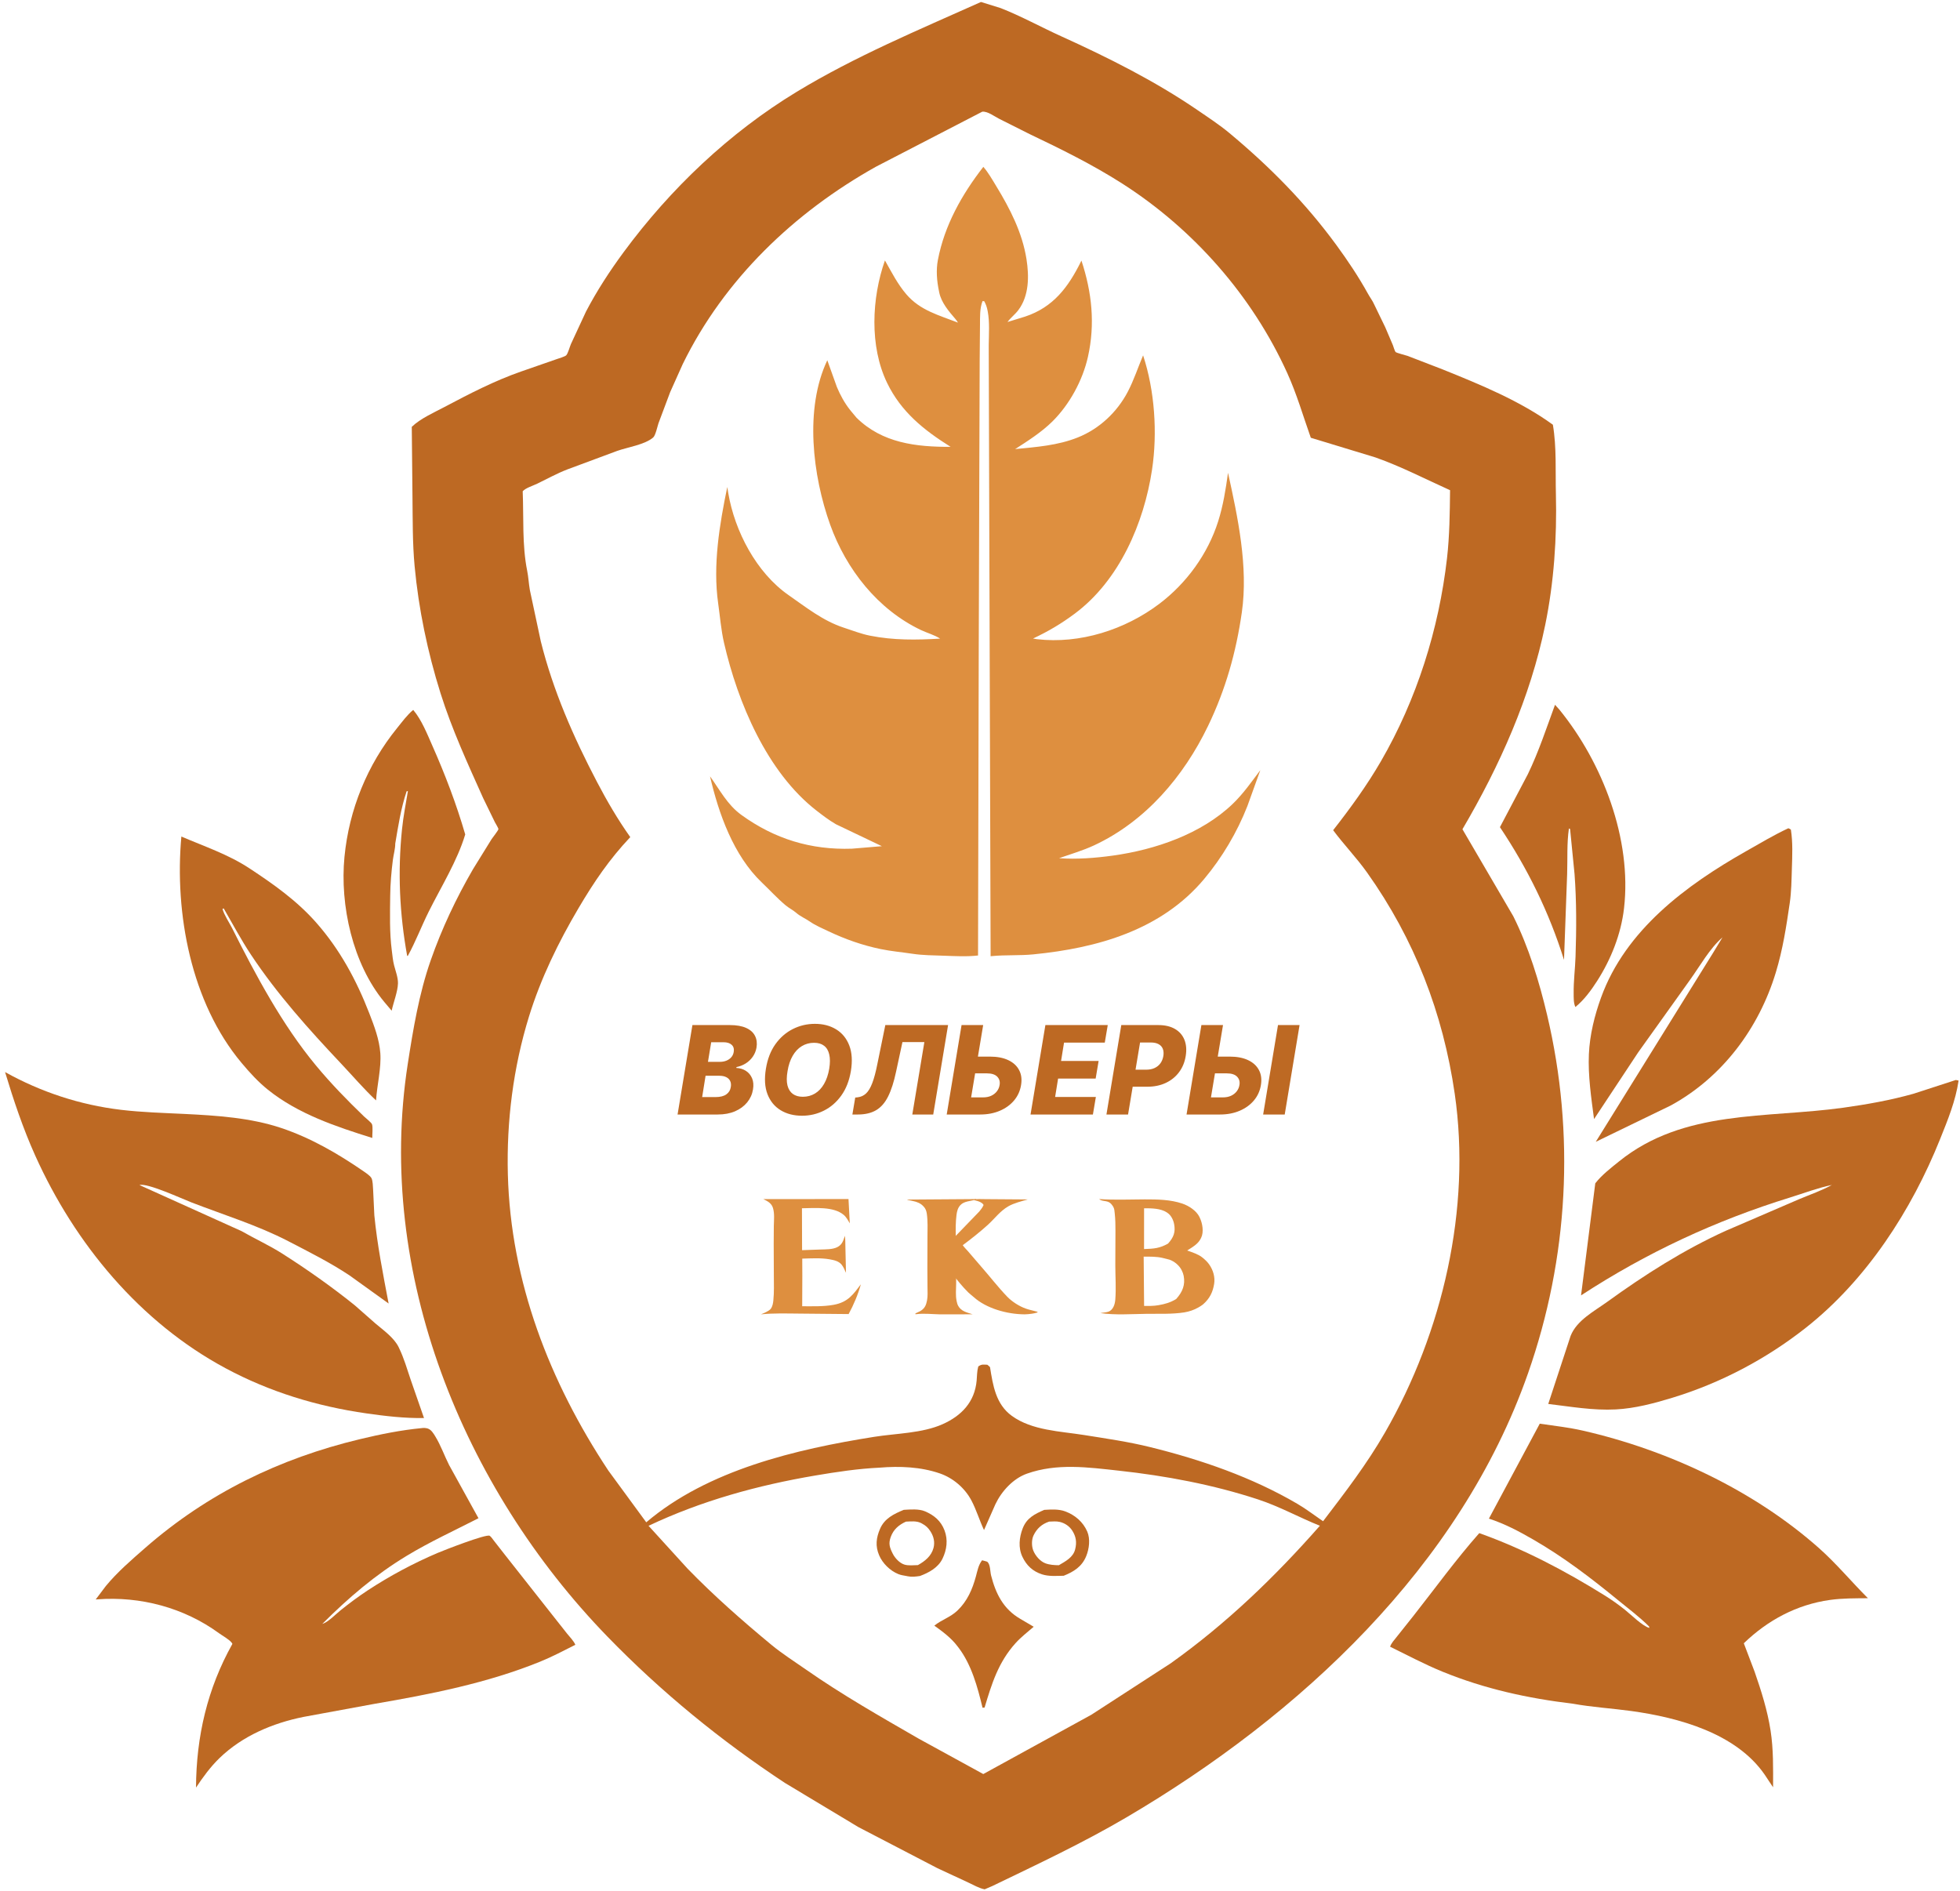 <?xml version="1.0" encoding="UTF-8"?> <svg xmlns="http://www.w3.org/2000/svg" width="255" height="246" viewBox="0 0 255 246" fill="none"><path d="M202.309 91.696L202.87 92.314C208.508 99.234 212.331 109.183 211.288 118.181C210.9 121.529 209.603 124.79 207.798 127.616C207.029 128.818 206.077 130.119 204.96 131.014C204.713 130.492 204.744 129.821 204.737 129.252C204.715 127.634 204.926 126.078 204.98 124.472C205.1 120.919 205.117 117.255 204.851 113.71L204.27 107.85L204.12 107.788C203.837 109.686 203.951 111.787 203.888 113.715L203.481 124.882C201.532 118.666 198.759 113.025 195.145 107.615L198.782 100.714C200.188 97.8 201.196 94.727 202.309 91.696Z" fill="#BD6923"></path><path d="M53.761 92.363C54.849 93.644 55.574 95.488 56.248 97.011C57.916 100.777 59.375 104.604 60.527 108.562C59.488 112.023 57.383 115.385 55.772 118.618C54.829 120.512 54.077 122.51 53.056 124.366L52.974 124.361C51.98 118.879 51.732 113.442 52.302 107.885C52.475 106.201 52.794 104.589 53.07 102.925L52.903 102.949C52.164 105.156 51.809 107.46 51.423 109.75C51.427 110.436 51.196 111.212 51.109 111.9C50.917 113.431 50.784 114.965 50.766 116.508C50.738 118.848 50.67 121.322 50.972 123.649C51.055 124.286 51.112 124.973 51.273 125.593C51.458 126.304 51.796 127.2 51.777 127.938C51.749 129.004 51.184 130.429 50.956 131.496L49.996 130.358C45.883 125.402 44.204 117.776 44.817 111.47C45.413 105.336 47.783 99.493 51.677 94.707C52.331 93.903 52.957 93.025 53.761 92.363Z" fill="#BD6923"></path><path d="M23.596 108.836C26.581 110.119 29.679 111.151 32.42 112.952C35.578 115.027 38.616 117.173 41.137 120.031C44.212 123.518 46.371 127.512 48.043 131.827C48.689 133.492 49.345 135.209 49.48 137.005C49.625 138.94 49.049 141.204 48.924 143.166C47.347 141.69 45.888 139.98 44.403 138.406C40.18 133.93 36.052 129.335 32.643 124.196C31.366 122.269 30.265 120.189 29.105 118.189L28.946 118.253C29.176 119.061 29.793 119.972 30.184 120.73C33.253 126.84 36.712 133.321 41.092 138.605C43.066 140.987 45.134 143.109 47.358 145.253C47.553 145.44 48.318 146.046 48.398 146.264C48.537 146.643 48.425 147.608 48.434 148.051C43.708 146.572 38.778 144.925 34.862 141.78C33.57 140.741 32.491 139.554 31.429 138.287C24.849 130.436 22.692 118.818 23.596 108.836Z" fill="#BD6923"></path><path d="M232.658 107.762C232.783 107.787 232.885 107.865 232.995 107.929C233.262 109.579 233.179 111.339 233.126 113.005C233.079 114.487 233.066 116.009 232.851 117.477C232.396 120.583 231.956 123.481 231.041 126.507C228.843 133.773 224.091 140.152 217.371 143.824L207.612 148.554L222.9 123.929L224.096 121.955C222.438 123.39 221.164 125.691 219.879 127.477L213.14 136.903L207.389 145.595C207.023 142.833 206.593 139.93 206.718 137.146C206.831 134.63 207.453 132.116 208.31 129.759C211.495 120.998 219.341 115.178 227.15 110.755C228.975 109.721 230.756 108.653 232.658 107.762Z" fill="#BD6923"></path><path d="M0.66 139.481C5.349 142.088 10.414 143.754 15.753 144.392C18.477 144.717 21.266 144.792 24.006 144.927C28.199 145.133 32.62 145.417 36.629 146.768C40.441 148.054 43.896 150.054 47.202 152.32C47.509 152.531 48.191 152.977 48.34 153.3C48.501 153.648 48.516 154.347 48.541 154.733L48.702 158.113C49.077 161.958 49.84 165.791 50.56 169.591L45.477 165.936C42.912 164.233 40.236 162.898 37.514 161.485C33.516 159.41 29.066 158.048 24.872 156.422C23.644 155.945 19.142 153.868 18.148 154.178L31.415 160.165C33.175 161.176 35.04 162.023 36.754 163.115C39.984 165.173 43.151 167.406 46.13 169.8L48.871 172.21C49.895 173.078 51.268 174.041 51.868 175.275L51.938 175.425C52.559 176.716 52.962 178.107 53.417 179.464L55.164 184.491C52.644 184.531 50.148 184.239 47.656 183.883C41.245 182.967 35.092 181.093 29.373 178.025C18.194 172.029 9.743 161.813 4.579 150.337C3.004 146.838 1.767 143.152 0.66 139.481Z" fill="#BD6923"></path><path d="M254.458 140.509L254.818 140.585C254.422 143.252 253.41 145.706 252.414 148.191C248.695 157.469 242.842 166.525 234.922 172.762C229.769 176.82 223.836 179.946 217.561 181.857C215.185 182.58 212.715 183.239 210.223 183.37C207.28 183.525 204.343 183.005 201.43 182.656L204.339 173.805C205.142 171.768 207.404 170.604 209.1 169.376C213.968 165.853 219.059 162.61 224.544 160.121L234.098 156.005C235.496 155.419 237.009 154.898 238.33 154.166C236.485 154.55 234.725 155.229 232.93 155.784C223.187 158.799 214.242 162.96 205.698 168.532L207.548 153.955C208.385 152.874 209.583 151.955 210.647 151.096C219.059 144.304 229.8 145.517 239.837 144.113C242.867 143.69 245.979 143.137 248.923 142.306L254.458 140.509Z" fill="#BD6923"></path><path d="M54.899 185.797C55.121 185.76 55.416 185.783 55.632 185.849C56.105 185.995 56.387 186.479 56.632 186.878C57.349 188.045 57.804 189.367 58.421 190.589L62.251 197.526C59.12 199.129 55.925 200.593 52.911 202.417C48.817 204.894 45.295 207.908 41.927 211.28C42.707 211.042 43.654 210.029 44.312 209.502C45.45 208.589 46.657 207.687 47.878 206.887C50.742 205.011 53.777 203.389 56.926 202.045C57.732 201.701 63.268 199.54 63.709 199.809C63.896 199.923 64.132 200.298 64.275 200.472L65.709 202.306L71.888 210.146L73.769 212.528C74.125 212.97 74.632 213.47 74.854 213.991C73.355 214.752 71.828 215.554 70.27 216.187C63.414 218.972 56.033 220.42 48.766 221.667L39.502 223.372C35.488 224.179 31.544 225.841 28.565 228.724C27.373 229.877 26.416 231.196 25.501 232.569C25.536 225.928 26.975 219.693 30.237 213.872L30.139 213.71C29.735 213.231 28.989 212.848 28.472 212.471C23.941 209.165 18.265 207.659 12.675 208.079L12.45 208.097L13.759 206.36C15.254 204.541 17.108 202.945 18.874 201.4C26.995 194.295 36.367 189.749 46.824 187.24C49.505 186.597 52.15 186.059 54.899 185.797Z" fill="#BD6923"></path><path d="M200.327 185.224C202.198 185.5 204.085 185.707 205.933 186.129C216.967 188.649 228.143 193.868 236.647 201.409C238.943 203.445 240.859 205.777 243.02 207.931C241.364 207.947 239.719 207.926 238.075 208.157C233.762 208.762 229.978 210.792 226.873 213.794L228.275 217.483C229.147 219.99 229.946 222.519 230.355 225.149C230.736 227.6 230.689 230.058 230.68 232.53L229.597 230.898C225.879 225.487 218.372 223.456 212.228 222.607C209.718 222.261 207.122 222.11 204.637 221.657C198.781 220.96 193.157 219.728 187.683 217.494C185.357 216.545 183.113 215.346 180.857 214.244C180.981 213.807 181.412 213.347 181.697 212.984L183.855 210.273C186.688 206.676 189.427 202.89 192.456 199.464C198.254 201.532 203.573 204.339 208.79 207.581C209.703 208.149 210.571 208.772 211.412 209.441C212.172 210.046 213.722 211.586 214.585 211.795L214.545 211.604C213.296 210.357 211.84 209.272 210.474 208.153C206.971 205.283 203.404 202.562 199.473 200.297C197.597 199.215 195.775 198.249 193.71 197.577L200.327 185.224Z" fill="#BD6923"></path><path d="M127.627 0.257L130.199 1.057C132.875 2.108 135.447 3.532 138.065 4.719C144.168 7.487 150.268 10.539 155.806 14.329C157.192 15.276 158.661 16.24 159.95 17.313C165.186 21.676 169.816 26.349 173.855 31.866C175.348 33.906 176.753 36.007 177.976 38.218C178.245 38.704 178.58 39.133 178.803 39.646L180.22 42.572L181.214 44.9C181.291 45.088 181.45 45.671 181.576 45.802C181.692 45.922 182.892 46.219 183.132 46.303L187.702 48.066C192.569 50.028 197.773 52.157 202.033 55.257C202.53 58.203 202.352 61.316 202.426 64.295C202.566 69.95 202.176 75.765 201.033 81.321C199.096 90.734 195.117 99.634 190.267 107.887L196.89 119.219C198.886 123.228 200.256 127.704 201.284 132.054C204.946 147.549 204.062 163.664 198.795 178.682C189.978 203.822 169.055 223.207 146.59 236.423C140.948 239.742 134.976 242.544 129.084 245.386L128.107 245.805C127.378 245.668 126.67 245.242 125.995 244.932L121.935 243.042L111.688 237.714L102.148 231.98C93.78 226.474 85.985 220.098 79.01 212.906C60.219 193.53 48.846 165.569 53.046 138.45C53.75 133.912 54.51 129.308 56.031 124.955C57.476 120.817 59.343 116.87 61.541 113.08L63.962 109.167C64.093 108.968 64.838 108.034 64.845 107.869C64.85 107.744 64.456 107.107 64.385 106.966L62.865 103.846C60.839 99.326 58.801 94.916 57.31 90.18C55.631 84.843 54.461 79.225 53.942 73.655C53.663 70.659 53.701 67.657 53.664 64.652L53.573 55.532C54.715 54.438 56.438 53.687 57.827 52.951C61.051 51.244 64.345 49.536 67.798 48.334L72.398 46.734C72.662 46.64 73.528 46.388 73.677 46.216C73.904 45.954 74.126 45.114 74.276 44.768L76.238 40.54C77.647 37.842 79.331 35.254 81.137 32.806C87.228 24.553 94.861 17.286 103.648 11.949C111.247 7.335 119.531 3.888 127.627 0.257ZM127.796 14.531L113.964 21.689C103.32 27.643 94.229 36.33 88.834 47.35L87.186 51.026L85.667 55.076C85.53 55.488 85.279 56.661 84.979 56.919C83.883 57.859 81.665 58.179 80.298 58.663L73.783 61.084C72.469 61.593 71.17 62.31 69.897 62.927C69.357 63.189 68.389 63.48 68.004 63.915C68.147 67.329 67.911 70.909 68.589 74.272C68.753 75.086 68.79 75.942 68.936 76.767L70.358 83.434C71.953 89.852 74.62 95.912 77.678 101.746C78.981 104.233 80.374 106.619 82 108.911C79.287 111.783 77.283 114.74 75.278 118.135C72.641 122.598 70.353 127.297 68.819 132.262C66.776 138.879 65.893 145.875 66.073 152.791C66.437 166.749 71.505 179.774 79.143 191.32L84.08 198.057C92.096 191.237 103.591 188.544 113.744 186.934C116.593 186.482 119.981 186.477 122.636 185.291C125.098 184.191 126.808 182.405 127.062 179.631C127.121 178.993 127.101 178.411 127.275 177.781C127.725 177.461 127.915 177.542 128.454 177.556C128.54 177.632 128.741 177.785 128.804 177.877C129.184 180.24 129.55 182.688 131.641 184.207C134.272 186.118 137.938 186.204 141.048 186.701C143.934 187.162 146.808 187.573 149.649 188.275C156.278 189.912 162.878 192.188 168.791 195.652C169.953 196.333 171.024 197.161 172.134 197.917C175.021 194.138 177.838 190.474 180.212 186.337C187.687 173.317 191.432 157.246 189.263 142.299C187.74 131.8 184.019 122.182 177.855 113.513C176.493 111.597 174.847 109.899 173.445 108.012C175.691 105.143 177.833 102.197 179.663 99.04C184.326 90.991 187.199 81.864 188.258 72.637C188.595 69.693 188.623 66.735 188.656 63.777C185.406 62.312 182.321 60.705 178.944 59.511L170.539 56.954C169.531 54.116 168.723 51.29 167.472 48.531C162.918 38.489 155.28 29.813 146.001 23.879C142.199 21.448 138.017 19.379 133.944 17.44L129.958 15.438C129.356 15.129 128.491 14.462 127.796 14.531ZM114.44 190.946C111.634 191.077 108.82 191.502 106.053 191.972C98.581 193.24 91.243 195.259 84.378 198.511L89.456 204.087C92.896 207.629 96.578 210.865 100.366 214C101.76 215.154 103.386 216.184 104.874 217.224C109.545 220.489 114.571 223.348 119.507 226.195L127.927 230.809L141.991 223.09L152.322 216.393C159.569 211.227 165.851 205.175 171.718 198.506C168.992 197.409 166.473 195.997 163.66 195.074C157.813 193.155 151.676 192.005 145.571 191.339C141.527 190.897 137.525 190.342 133.605 191.727C131.82 192.358 130.306 194.009 129.505 195.701L128.022 199.062C127.429 197.805 127.035 196.451 126.389 195.225C125.537 193.606 124.011 192.296 122.282 191.698C119.79 190.836 117.042 190.729 114.44 190.946Z" fill="#BD6923"></path><path d="M135.861 196.438C136.762 196.384 137.741 196.318 138.597 196.639C139.866 197.115 140.904 198.001 141.451 199.255C141.871 200.221 141.705 201.502 141.322 202.449C140.767 203.823 139.696 204.485 138.393 205.009C137.472 205.029 136.46 205.114 135.571 204.827C134.359 204.436 133.551 203.67 133.015 202.54C132.46 201.369 132.6 200.019 133.056 198.843C133.58 197.489 134.611 196.981 135.861 196.438ZM136.495 197.964C135.554 198.276 134.89 198.865 134.461 199.768C134.201 200.318 134.206 201.162 134.429 201.722C134.696 202.393 135.306 203.119 135.99 203.384C136.533 203.594 137.179 203.635 137.758 203.64C138.625 203.128 139.613 202.632 139.88 201.575C140.108 200.669 140.006 199.924 139.502 199.135C139.134 198.559 138.536 198.155 137.869 198.002C137.434 197.902 136.938 197.949 136.495 197.964Z" fill="#BD6923"></path><path d="M117.58 196.435C118.431 196.384 119.547 196.289 120.337 196.624C121.52 197.124 122.411 197.867 122.881 199.098C123.352 200.331 123.187 201.623 122.617 202.796C122.05 203.962 120.844 204.612 119.686 205.041C119.134 205.121 118.65 205.189 118.099 205.078L117.912 205.04C117.554 204.974 117.213 204.929 116.871 204.791C115.804 204.359 114.825 203.4 114.375 202.342C113.865 201.144 113.991 200.08 114.496 198.904C115.078 197.55 116.292 196.966 117.58 196.435ZM117.86 197.968C116.93 198.401 116.246 198.974 115.886 199.967C115.575 200.827 115.737 201.31 116.147 202.135C116.435 202.714 117.048 203.377 117.684 203.563C118.207 203.716 118.878 203.638 119.422 203.625C120.343 203.11 121.171 202.454 121.453 201.386C121.654 200.622 121.471 199.883 121.051 199.23C120.758 198.777 120.464 198.496 119.993 198.241L119.832 198.152C119.232 197.851 118.511 197.94 117.86 197.968Z" fill="#BD6923"></path><path d="M127.768 202.997C128.001 203.04 128.228 203.123 128.454 203.193C128.861 203.551 128.81 204.456 128.941 204.966C129.554 207.363 130.541 209.341 132.746 210.62L134.485 211.644C133.69 212.334 132.814 213.009 132.11 213.793C129.877 216.283 129.035 219.037 128.096 222.157L127.83 222.179C127.186 219.502 126.402 216.589 124.71 214.366L124.558 214.17C123.753 213.1 122.641 212.276 121.559 211.5C122.482 210.745 123.639 210.418 124.552 209.549C125.849 208.317 126.511 206.776 126.97 205.085C127.172 204.342 127.291 203.625 127.768 202.997Z" fill="#BD6923"></path><path d="M126.927 156.005L126.963 156L127 156.057C126.295 156.283 125.454 156.255 124.956 156.78C124.607 157.148 124.501 157.612 124.444 158.059C124.218 159.86 124.425 161.747 124.414 163.559L124.396 167.045C124.389 167.75 124.31 168.501 124.446 169.197L124.469 169.312C124.51 169.522 124.561 169.708 124.668 169.903C125.044 170.582 125.735 170.742 126.547 170.995L122.25 171C121.277 170.978 120.224 170.855 119.255 170.971L119.104 170.991L119.094 170.88L119.715 170.587C120.341 170.216 120.495 169.772 120.609 169.182C120.716 168.628 120.674 168.045 120.669 167.485L120.653 165.007L120.666 160.862C120.673 159.878 120.719 158.881 120.58 157.902C120.534 157.579 120.428 157.246 120.176 156.984L120.111 156.917C119.757 156.543 119.299 156.362 118.737 156.248L118 156.098C118.141 156.068 118.108 156.065 118.222 156.066L126.927 156.005Z" fill="#DE8F3F"></path><path d="M128.204 156.011L133.724 156.051C132.89 156.291 131.946 156.515 131.205 156.933C130.109 157.553 129.388 158.575 128.495 159.378C127.466 160.303 126.38 161.166 125.255 162.002C125.434 162.279 125.717 162.534 125.936 162.792L127.64 164.774C128.79 166.081 129.823 167.436 131.039 168.7C131.652 169.337 132.574 169.939 133.466 170.256C133.892 170.408 134.356 170.497 134.796 170.619L135 170.677L134.958 170.757C134.72 170.831 134.495 170.887 134.245 170.918C133.931 170.956 133.621 171.002 133.303 171C130.991 170.983 128.319 170.224 126.686 168.757C126.455 168.55 126.194 168.365 125.975 168.148C124.465 166.656 123.307 164.849 122 163.219L127.404 157.623L127.483 157.524C127.667 157.296 127.82 157.099 127.936 156.838C127.969 156.762 127.979 156.78 127.925 156.703C127.734 156.429 127.316 156.279 126.973 156.202C126.827 156.169 126.81 156.172 126.687 156.082C126.966 155.951 127.851 156.018 128.204 156.011Z" fill="#DE8F3F"></path><path d="M99.308 156.006L110.391 156L110.56 159.164C110.337 158.783 110.125 158.362 109.766 158.058C108.454 156.948 106.032 157.176 104.336 157.198L104.352 162.65L106.74 162.566C107.437 162.54 108.303 162.567 108.919 162.264C109.595 161.931 109.718 161.372 109.922 160.782C109.995 161.248 109.967 161.738 109.988 162.208L110.063 165.595C109.904 165.242 109.739 164.824 109.48 164.515C109.108 164.072 108.525 163.944 107.933 163.84C106.778 163.637 105.547 163.719 104.374 163.75L104.384 165.998L104.367 169.886L104.362 169.947C105.726 169.945 107.115 170.002 108.458 169.76C110.352 169.419 111.028 168.369 112 167.094C111.637 168.402 111.072 169.741 110.409 170.963L103.955 170.902C102.306 170.892 100.639 170.831 99 171C99.395 170.828 100.051 170.585 100.285 170.267C100.51 169.96 100.578 169.55 100.614 169.195C100.722 168.127 100.686 167.04 100.678 165.968L100.66 161.837L100.675 159.476C100.694 158.741 100.784 157.874 100.565 157.162C100.378 156.555 99.913 156.3 99.308 156.006Z" fill="#DE8F3F"></path><path d="M143 156C144.955 156.144 146.97 156.045 148.935 156.042C150.585 156.04 152.271 156.064 153.818 156.587C154.726 156.894 155.658 157.543 156.035 158.302L156.088 158.414C156.447 159.151 156.643 160.284 156.27 161.042L156.232 161.116C155.887 161.84 155.174 162.237 154.453 162.694C155.075 162.906 155.948 163.202 156.424 163.598C156.787 163.9 157.039 164.116 157.305 164.488C157.842 165.241 158.104 166.165 157.962 167.039C157.791 168.092 157.408 168.924 156.515 169.709C156.329 169.858 156.112 169.987 155.9 170.11C155.368 170.418 154.703 170.648 154.065 170.747C152.494 170.993 150.782 170.911 149.182 170.932C147.192 170.957 145.141 171.116 143.167 170.839C143.498 170.764 143.865 170.765 144.183 170.662C144.521 170.553 144.744 170.273 144.873 170.005C145.012 169.718 145.077 169.392 145.102 169.084C145.22 167.61 145.106 166.072 145.104 164.593L145.123 160.177C145.126 159.408 145.114 158.644 145.031 157.878C145 157.593 144.993 157.265 144.835 157.005L144.793 156.94C144.657 156.726 144.481 156.491 144.208 156.379C143.787 156.206 143.341 156.296 143 156ZM148.785 163.495L148.795 163.59L148.85 169.908C149.482 169.911 150.085 169.919 150.707 169.811C151.609 169.655 152.275 169.459 153.023 169.006C153.865 168.061 154.222 167.156 153.996 165.975C153.95 165.735 153.865 165.516 153.752 165.291L153.716 165.217C153.431 164.662 152.821 164.113 152.141 163.882L151.227 163.652C150.442 163.474 149.593 163.488 148.785 163.495ZM148.847 157.199L148.843 162.506C150.13 162.465 150.89 162.405 151.968 161.791C152.707 160.967 152.949 160.287 152.757 159.264C152.658 158.74 152.382 158.123 151.871 157.784L151.784 157.725C150.989 157.211 149.812 157.196 148.847 157.199Z" fill="#DE8F3F"></path><path d="M88.153 145L90.085 133.364H94.938C95.809 133.364 96.519 133.487 97.068 133.733C97.617 133.979 98.004 134.324 98.227 134.767C98.454 135.21 98.519 135.723 98.421 136.307C98.341 136.746 98.178 137.14 97.932 137.489C97.689 137.833 97.386 138.121 97.023 138.352C96.659 138.58 96.258 138.739 95.818 138.83L95.796 138.943C96.265 138.962 96.68 139.087 97.04 139.318C97.403 139.549 97.672 139.873 97.847 140.29C98.021 140.703 98.061 141.188 97.966 141.744C97.864 142.369 97.612 142.928 97.21 143.42C96.812 143.909 96.288 144.295 95.636 144.58C94.985 144.86 94.231 145 93.375 145H88.153ZM91.352 142.733H93.091C93.693 142.733 94.159 142.617 94.489 142.386C94.822 142.152 95.019 141.83 95.079 141.42C95.129 141.121 95.102 140.864 95 140.648C94.898 140.428 94.727 140.259 94.489 140.142C94.25 140.021 93.949 139.96 93.585 139.96H91.796L91.352 142.733ZM92.108 138.148H93.671C93.974 138.148 94.252 138.097 94.506 137.994C94.763 137.892 94.975 137.744 95.142 137.551C95.312 137.358 95.419 137.125 95.46 136.852C95.525 136.462 95.436 136.155 95.193 135.932C94.951 135.708 94.597 135.597 94.131 135.597H92.528L92.108 138.148ZM110.699 139.364C110.487 140.617 110.07 141.676 109.449 142.54C108.831 143.4 108.08 144.051 107.193 144.494C106.311 144.938 105.362 145.159 104.347 145.159C103.275 145.159 102.347 144.92 101.562 144.443C100.778 143.966 100.208 143.271 99.852 142.358C99.5 141.445 99.432 140.337 99.648 139.034C99.852 137.78 100.263 136.72 100.881 135.852C101.502 134.985 102.258 134.328 103.148 133.881C104.042 133.43 105 133.205 106.023 133.205C107.087 133.205 108.009 133.445 108.79 133.926C109.574 134.407 110.142 135.106 110.494 136.023C110.847 136.939 110.915 138.053 110.699 139.364ZM107.886 139.034C108.004 138.303 108.004 137.688 107.886 137.188C107.773 136.688 107.549 136.311 107.216 136.057C106.883 135.799 106.449 135.67 105.915 135.67C105.324 135.67 104.79 135.816 104.312 136.108C103.839 136.396 103.443 136.816 103.125 137.369C102.807 137.919 102.585 138.583 102.46 139.364C102.331 140.102 102.328 140.718 102.449 141.21C102.574 141.703 102.807 142.074 103.148 142.324C103.489 142.57 103.922 142.693 104.449 142.693C105.036 142.693 105.564 142.551 106.034 142.267C106.504 141.983 106.896 141.568 107.21 141.023C107.528 140.477 107.754 139.814 107.886 139.034ZM110.898 145L111.267 142.795L111.591 142.761C112.008 142.712 112.367 142.547 112.67 142.267C112.977 141.983 113.248 141.532 113.483 140.915C113.722 140.294 113.945 139.455 114.153 138.398L115.182 133.364H123.347L121.415 145H118.693L120.261 135.58H117.409L116.58 139.432C116.299 140.761 115.955 141.835 115.545 142.653C115.14 143.468 114.621 144.062 113.989 144.438C113.356 144.812 112.561 145 111.602 145H110.898ZM126.186 137.466H128.777C129.728 137.466 130.527 137.619 131.175 137.926C131.826 138.233 132.298 138.665 132.589 139.222C132.885 139.778 132.968 140.434 132.839 141.188C132.714 141.941 132.411 142.604 131.93 143.176C131.449 143.748 130.83 144.195 130.072 144.517C129.319 144.839 128.466 145 127.516 145H123.169L125.101 133.364H127.913L126.345 142.773H127.885C128.298 142.773 128.656 142.703 128.959 142.562C129.266 142.419 129.512 142.225 129.697 141.983C129.887 141.737 130.004 141.464 130.05 141.165C130.125 140.733 130.025 140.373 129.749 140.085C129.472 139.794 129.025 139.648 128.408 139.648H125.817L126.186 137.466ZM134.075 145L136.007 133.364H144.121L143.734 135.648H138.433L138.047 138.034H142.933L142.547 140.324H137.661L137.274 142.716H142.575L142.189 145H134.075ZM143.95 145L145.882 133.364H150.689C151.56 133.364 152.286 133.532 152.865 133.869C153.445 134.206 153.856 134.678 154.098 135.284C154.34 135.89 154.395 136.593 154.263 137.392C154.134 138.199 153.844 138.902 153.393 139.5C152.946 140.098 152.371 140.562 151.666 140.892C150.962 141.222 150.161 141.386 149.263 141.386H146.303L146.672 139.17H149.115C149.543 139.17 149.912 139.097 150.223 138.949C150.537 138.801 150.789 138.595 150.979 138.33C151.168 138.064 151.293 137.752 151.354 137.392C151.411 137.032 151.388 136.722 151.286 136.46C151.183 136.195 151 135.991 150.734 135.847C150.473 135.703 150.132 135.631 149.712 135.631H148.325L146.763 145H143.95ZM157.389 137.466H159.98C160.931 137.466 161.73 137.619 162.378 137.926C163.029 138.233 163.501 138.665 163.793 139.222C164.088 139.778 164.171 140.434 164.043 141.188C163.918 141.941 163.615 142.604 163.134 143.176C162.652 143.748 162.033 144.195 161.276 144.517C160.522 144.839 159.67 145 158.719 145H154.372L156.304 133.364H159.116L157.548 142.773H159.088C159.501 142.773 159.859 142.703 160.162 142.562C160.469 142.419 160.715 142.225 160.901 141.983C161.09 141.737 161.207 141.464 161.253 141.165C161.329 140.733 161.228 140.373 160.952 140.085C160.675 139.794 160.228 139.648 159.611 139.648H157.02L157.389 137.466ZM169.077 133.364L167.145 145H164.338L166.27 133.364H169.077Z" fill="#BD6923"></path><path d="M127.934 21.708C128.598 22.473 129.083 23.349 129.608 24.208C131.4 27.141 133.004 30.27 133.547 33.709C133.898 35.938 133.895 38.475 132.487 40.348C132.066 40.907 131.49 41.33 131.078 41.894L133.378 41.186C137.039 39.966 138.975 37.375 140.637 34.026L140.698 33.903C142.057 38.025 142.502 42.15 141.542 46.43C140.854 49.495 139.141 52.642 136.905 54.847C135.494 56.237 133.731 57.362 132.071 58.429C134.854 58.153 137.597 57.963 140.221 56.915C143.024 55.796 145.332 53.63 146.728 50.965C147.519 49.454 148.054 47.802 148.72 46.233C150.233 50.815 150.601 56.327 149.885 61.092C148.837 68.06 145.629 75.508 139.844 79.825C138.081 81.14 136.385 82.144 134.4 83.075L134.899 83.159C140.511 83.813 146.382 81.924 150.841 78.55C154.375 75.875 157.145 72.067 158.485 67.833C159.142 65.756 159.47 63.662 159.768 61.512C161.038 67.289 162.418 73.718 161.567 79.657C160.822 84.858 159.459 89.704 157.167 94.454C153.991 101.035 149.038 106.863 142.338 109.985C140.885 110.662 139.301 111.12 137.789 111.652C140.091 111.821 142.516 111.63 144.798 111.313C150.299 110.549 156.282 108.512 160.364 104.602C161.752 103.273 162.82 101.725 163.97 100.199L162.29 104.867C160.948 108.285 159.02 111.544 156.666 114.356C151.091 121.016 142.755 123.349 134.44 124.166C132.656 124.342 130.852 124.219 129.065 124.389L128.881 124.408L128.634 44.91C128.65 43.504 128.769 41.9 128.507 40.523L128.475 40.367C128.386 39.916 128.268 39.596 128.051 39.188L127.83 39.175C127.458 40.135 127.508 41.247 127.499 42.26L127.459 46.914L127.337 84.363L127.245 124.312C125.762 124.483 124.233 124.39 122.744 124.34C121.419 124.295 120.048 124.288 118.736 124.091C117.332 123.879 115.93 123.76 114.537 123.469C112.201 122.982 109.971 122.196 107.819 121.177C107.001 120.789 106.1 120.41 105.357 119.894C104.786 119.498 104.12 119.224 103.596 118.768C103.162 118.39 102.645 118.148 102.207 117.78C101.098 116.847 100.158 115.808 99.115 114.814C95.434 111.303 93.493 105.845 92.376 101.002C93.651 102.772 94.629 104.705 96.459 106.027C100.79 109.156 105.492 110.595 110.838 110.416L114.733 110.091L108.757 107.237C107.874 106.727 107.033 106.085 106.227 105.46C99.776 100.451 95.981 91.388 94.199 83.645C93.806 81.935 93.679 80.214 93.433 78.486C92.728 73.516 93.613 68.224 94.621 63.359L94.745 64.133C95.586 69.099 98.391 74.505 102.613 77.44C104.885 79.019 107.098 80.793 109.784 81.663C110.922 82.032 112.014 82.471 113.196 82.704C116.27 83.313 119.199 83.268 122.312 83.087C121.597 82.614 120.609 82.346 119.825 81.974C114.198 79.303 110.085 74.061 108.005 68.259C105.725 61.901 104.644 53.171 107.633 46.87L108.882 50.355C109.319 51.395 109.868 52.413 110.57 53.301L110.71 53.475L111.43 54.34C114.785 57.649 119.192 58.153 123.678 58.136C120.201 55.958 117.238 53.593 115.41 49.809C113.112 45.055 113.404 38.778 115.132 33.881C116 35.413 116.766 36.945 117.915 38.287C119.73 40.405 122.148 41.003 124.635 41.975C124.533 41.806 124.427 41.649 124.298 41.499C123.443 40.504 122.475 39.381 122.198 38.061L122.163 37.88C121.885 36.576 121.769 35.144 122.021 33.822C122.883 29.313 125.132 25.315 127.934 21.708Z" fill="#DE8F3F"></path></svg> 